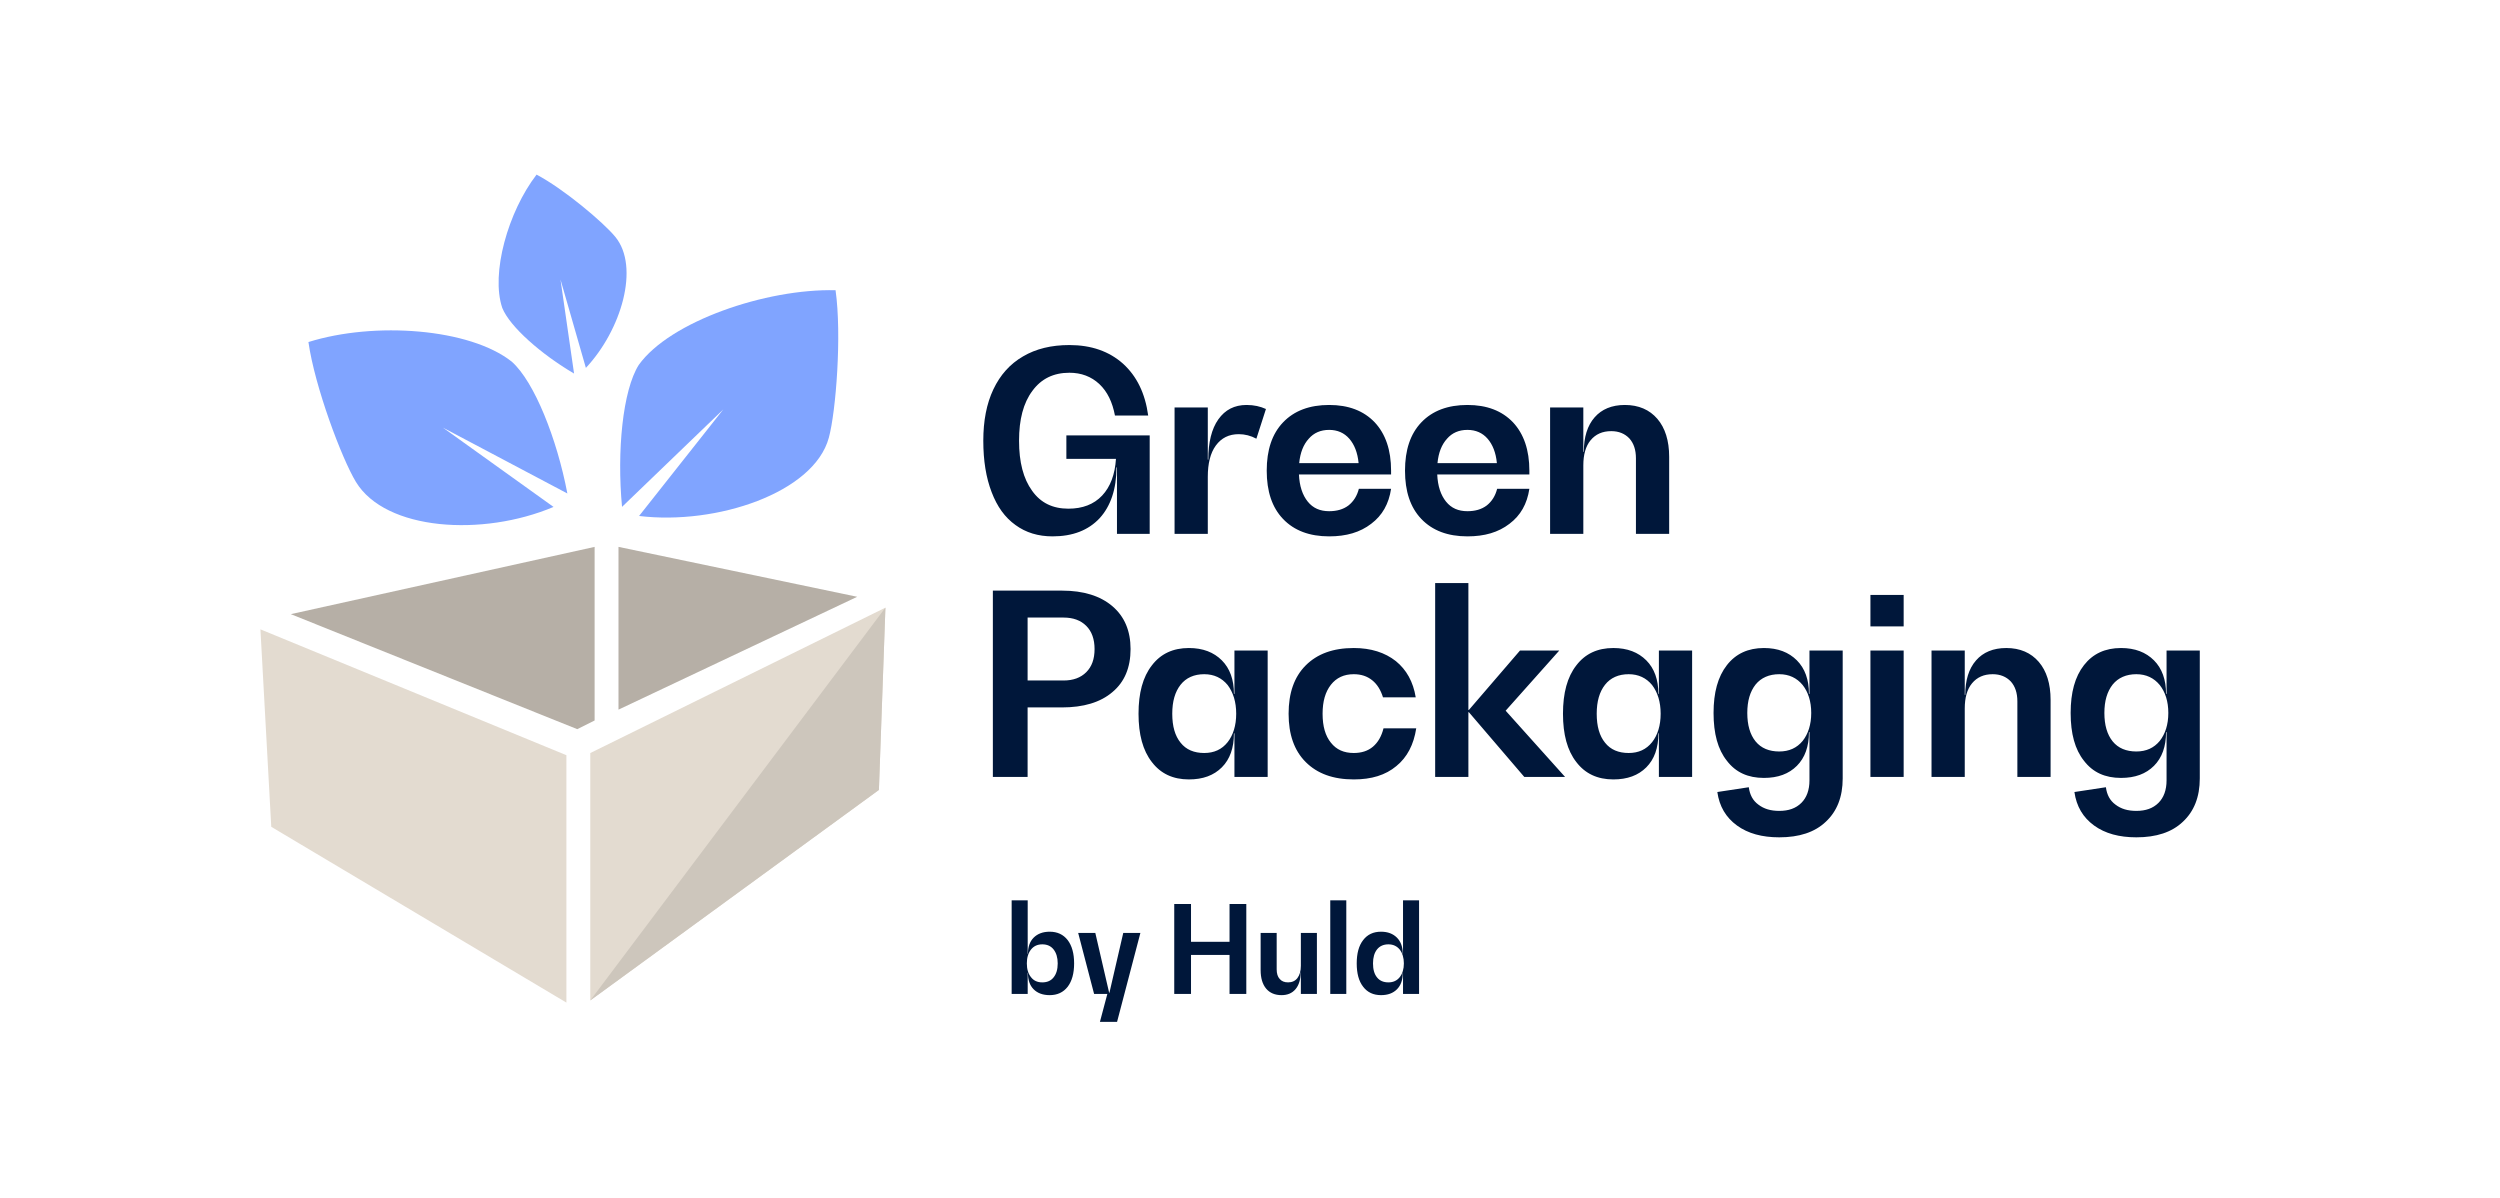 <?xml version="1.0" encoding="UTF-8"?> <svg xmlns="http://www.w3.org/2000/svg" width="576" height="276" viewBox="0 0 576 276" fill="none"><path d="M264.89 100.322V123H257.35V107.688H257.234C257.234 112.676 255.9 116.62 253.348 119.404C250.738 122.188 247.142 123.58 242.502 123.58C239.196 123.58 236.354 122.71 233.976 120.97C231.54 119.23 229.742 116.736 228.466 113.372C227.19 110.066 226.552 106.122 226.552 101.54C226.552 96.958 227.306 93.014 228.872 89.708C230.438 86.402 232.7 83.85 235.716 82.11C238.674 80.37 242.212 79.5 246.388 79.5C251.434 79.5 255.552 80.95 258.742 83.792C261.932 86.692 263.846 90.636 264.542 95.74H256.886C256.306 92.666 255.146 90.23 253.29 88.49C251.434 86.75 249.114 85.88 246.388 85.88C242.734 85.88 239.892 87.272 237.862 90.056C235.774 92.84 234.788 96.668 234.788 101.54C234.788 106.47 235.774 110.298 237.804 113.082C239.776 115.866 242.56 117.2 246.156 117.2C249.404 117.2 252.014 116.214 253.928 114.184C255.842 112.154 256.886 109.312 257.118 105.716H245.692V100.322H264.89ZM291.674 94.232L289.47 101.076C288.194 100.38 286.802 100.032 285.41 100.032C283.148 100.032 281.408 100.902 280.132 102.642C278.856 104.382 278.276 106.818 278.276 109.834V123H270.62V93.884H278.276V105.89H278.392C278.392 101.946 279.146 98.814 280.712 96.61C282.278 94.406 284.424 93.304 287.208 93.304C288.948 93.304 290.398 93.652 291.674 94.232ZM320.505 109.312H299.277C299.393 111.98 300.089 114.068 301.307 115.576C302.525 117.084 304.149 117.78 306.237 117.78C307.977 117.78 309.485 117.374 310.703 116.446C311.863 115.518 312.675 114.242 313.081 112.618H320.505C319.983 116.098 318.475 118.766 315.923 120.68C313.371 122.652 310.181 123.58 306.237 123.58C301.713 123.58 298.175 122.246 295.623 119.578C293.071 116.91 291.853 113.198 291.853 108.442C291.853 103.686 293.071 99.974 295.623 97.306C298.175 94.638 301.713 93.304 306.237 93.304C310.703 93.304 314.183 94.638 316.735 97.306C319.229 99.974 320.505 103.686 320.505 108.442V109.312ZM301.539 101.076C300.321 102.41 299.567 104.266 299.335 106.702H313.023C312.791 104.266 312.037 102.41 310.877 101.076C309.717 99.742 308.151 99.046 306.237 99.046C304.265 99.046 302.699 99.742 301.539 101.076ZM352.366 109.312H331.138C331.254 111.98 331.95 114.068 333.168 115.576C334.386 117.084 336.01 117.78 338.098 117.78C339.838 117.78 341.346 117.374 342.564 116.446C343.724 115.518 344.536 114.242 344.942 112.618H352.366C351.844 116.098 350.336 118.766 347.784 120.68C345.232 122.652 342.042 123.58 338.098 123.58C333.574 123.58 330.036 122.246 327.484 119.578C324.932 116.91 323.714 113.198 323.714 108.442C323.714 103.686 324.932 99.974 327.484 97.306C330.036 94.638 333.574 93.304 338.098 93.304C342.564 93.304 346.044 94.638 348.596 97.306C351.09 99.974 352.366 103.686 352.366 108.442V109.312ZM333.4 101.076C332.182 102.41 331.428 104.266 331.196 106.702H344.884C344.652 104.266 343.898 102.41 342.738 101.076C341.578 99.742 340.012 99.046 338.098 99.046C336.126 99.046 334.56 99.742 333.4 101.076ZM381.85 96.494C383.648 98.582 384.576 101.54 384.576 105.252V123H376.92V105.6C376.92 103.628 376.398 102.12 375.412 101.018C374.368 99.916 372.976 99.336 371.236 99.336C369.206 99.336 367.64 100.032 366.48 101.424C365.32 102.816 364.798 104.788 364.798 107.224V123H357.142V93.884H364.798V104.092H364.914C364.914 100.728 365.726 98.06 367.408 96.146C369.032 94.29 371.352 93.304 374.368 93.304C377.558 93.304 380.052 94.406 381.85 96.494ZM256.306 139.676C259.09 142.054 260.482 145.36 260.482 149.536C260.482 153.828 259.09 157.134 256.306 159.454C253.522 161.832 249.636 162.992 244.648 162.992H236.76V179H228.756V136.08H244.706C249.636 136.08 253.522 137.298 256.306 139.676ZM250.274 154.872C251.55 153.596 252.188 151.856 252.188 149.536C252.188 147.274 251.55 145.476 250.274 144.2C248.998 142.924 247.258 142.286 245.054 142.286H236.76V156.786H245.054C247.258 156.786 248.998 156.148 250.274 154.872ZM292.07 149.884V179H284.414V168.966H284.298C284.298 172.33 283.37 174.94 281.514 176.796C279.658 178.652 277.164 179.58 273.916 179.58C270.262 179.58 267.42 178.246 265.39 175.578C263.302 172.91 262.316 169.198 262.316 164.442C262.316 159.686 263.302 155.974 265.39 153.306C267.42 150.638 270.262 149.304 273.916 149.304C277.164 149.304 279.658 150.29 281.514 152.146C283.37 154.002 284.298 156.612 284.298 159.86H284.414V149.884H292.07ZM282.848 170.996C284.124 169.372 284.82 167.168 284.82 164.442C284.82 161.716 284.124 159.512 282.848 157.83C281.514 156.206 279.716 155.336 277.454 155.336C275.134 155.336 273.278 156.148 272.002 157.772C270.726 159.396 270.088 161.6 270.088 164.442C270.088 167.342 270.726 169.546 272.002 171.112C273.278 172.736 275.134 173.49 277.454 173.49C279.716 173.49 281.514 172.678 282.848 170.996ZM300.838 175.578C298.17 172.91 296.894 169.198 296.894 164.442C296.894 159.686 298.17 155.974 300.838 153.306C303.506 150.638 307.16 149.304 311.916 149.304C315.86 149.304 319.108 150.348 321.602 152.32C324.038 154.292 325.604 157.076 326.184 160.672H318.644C318.122 158.99 317.31 157.656 316.15 156.728C314.99 155.8 313.598 155.336 311.916 155.336C309.654 155.336 307.914 156.148 306.638 157.772C305.362 159.396 304.724 161.6 304.724 164.442C304.724 167.342 305.362 169.546 306.638 171.112C307.914 172.736 309.654 173.49 311.916 173.49C313.656 173.49 315.164 173.026 316.324 172.04C317.484 171.054 318.296 169.662 318.76 167.806H326.3C325.72 171.576 324.212 174.476 321.718 176.506C319.224 178.594 315.976 179.58 311.916 179.58C307.16 179.58 303.506 178.246 300.838 175.578ZM346.901 163.746L360.589 179H351.193L338.433 164.094H338.317V179H330.661V134.34H338.317V163.572H338.433L350.207 149.884H359.255L346.901 163.746ZM389.864 149.884V179H382.208V168.966H382.092C382.092 172.33 381.164 174.94 379.308 176.796C377.452 178.652 374.958 179.58 371.71 179.58C368.056 179.58 365.214 178.246 363.184 175.578C361.096 172.91 360.11 169.198 360.11 164.442C360.11 159.686 361.096 155.974 363.184 153.306C365.214 150.638 368.056 149.304 371.71 149.304C374.958 149.304 377.452 150.29 379.308 152.146C381.164 154.002 382.092 156.612 382.092 159.86H382.208V149.884H389.864ZM380.642 170.996C381.918 169.372 382.614 167.168 382.614 164.442C382.614 161.716 381.918 159.512 380.642 157.83C379.308 156.206 377.51 155.336 375.248 155.336C372.928 155.336 371.072 156.148 369.796 157.772C368.52 159.396 367.882 161.6 367.882 164.442C367.882 167.342 368.52 169.546 369.796 171.112C371.072 172.736 372.928 173.49 375.248 173.49C377.51 173.49 379.308 172.678 380.642 170.996ZM424.557 149.884V179.348C424.557 183.64 423.223 186.946 420.671 189.324C418.119 191.76 414.523 192.92 409.941 192.92C405.997 192.92 402.749 192.05 400.197 190.194C397.645 188.338 396.137 185.786 395.673 182.48L402.923 181.378C403.155 183.118 403.851 184.452 405.127 185.38C406.403 186.366 407.969 186.83 409.941 186.83C412.087 186.83 413.769 186.25 415.045 184.974C416.263 183.756 416.901 182.016 416.901 179.812V168.676H416.785C416.785 171.982 415.857 174.592 414.001 176.448C412.145 178.304 409.651 179.232 406.403 179.232C402.749 179.232 399.907 177.956 397.877 175.288C395.789 172.678 394.803 169.024 394.803 164.268C394.803 159.57 395.789 155.916 397.877 153.248C399.907 150.638 402.749 149.304 406.403 149.304C409.651 149.304 412.145 150.29 414.001 152.146C415.857 154.002 416.785 156.612 416.785 159.86H416.901V149.884H424.557ZM415.335 170.706C416.611 169.082 417.307 166.936 417.307 164.268C417.307 161.6 416.611 159.454 415.335 157.83C414.001 156.206 412.203 155.336 409.941 155.336C407.621 155.336 405.765 156.148 404.489 157.714C403.213 159.338 402.575 161.484 402.575 164.268C402.575 167.052 403.213 169.256 404.489 170.822C405.765 172.388 407.621 173.142 409.941 173.142C412.203 173.142 414.001 172.33 415.335 170.706ZM430.947 144.316V137.066H438.603V144.316H430.947ZM430.947 179V149.884H438.603V179H430.947ZM469.731 152.494C471.529 154.582 472.457 157.54 472.457 161.252V179H464.801V161.6C464.801 159.628 464.279 158.12 463.293 157.018C462.249 155.916 460.857 155.336 459.117 155.336C457.087 155.336 455.521 156.032 454.361 157.424C453.201 158.816 452.679 160.788 452.679 163.224V179H445.023V149.884H452.679V160.092H452.795C452.795 156.728 453.607 154.06 455.289 152.146C456.913 150.29 459.233 149.304 462.249 149.304C465.439 149.304 467.933 150.406 469.731 152.494ZM506.831 149.884V179.348C506.831 183.64 505.497 186.946 502.945 189.324C500.393 191.76 496.797 192.92 492.215 192.92C488.271 192.92 485.023 192.05 482.471 190.194C479.919 188.338 478.411 185.786 477.947 182.48L485.197 181.378C485.429 183.118 486.125 184.452 487.401 185.38C488.677 186.366 490.243 186.83 492.215 186.83C494.361 186.83 496.043 186.25 497.319 184.974C498.537 183.756 499.175 182.016 499.175 179.812V168.676H499.059C499.059 171.982 498.131 174.592 496.275 176.448C494.419 178.304 491.925 179.232 488.677 179.232C485.023 179.232 482.181 177.956 480.151 175.288C478.063 172.678 477.077 169.024 477.077 164.268C477.077 159.57 478.063 155.916 480.151 153.248C482.181 150.638 485.023 149.304 488.677 149.304C491.925 149.304 494.419 150.29 496.275 152.146C498.131 154.002 499.059 156.612 499.059 159.86H499.175V149.884H506.831ZM497.609 170.706C498.885 169.082 499.581 166.936 499.581 164.268C499.581 161.6 498.885 159.454 497.609 157.83C496.275 156.206 494.477 155.336 492.215 155.336C489.895 155.336 488.039 156.148 486.763 157.714C485.487 159.338 484.849 161.484 484.849 164.268C484.849 167.052 485.487 169.256 486.763 170.822C488.039 172.388 489.895 173.142 492.215 173.142C494.477 173.142 496.275 172.33 497.609 170.706Z" fill="#00173A"></path><path d="M245.993 216.596C246.973 217.884 247.477 219.676 247.477 221.972C247.477 224.268 246.973 226.06 245.993 227.348C244.985 228.636 243.613 229.28 241.849 229.28C240.281 229.28 239.049 228.832 238.153 227.936C237.257 227.04 236.837 225.78 236.837 224.156H236.781V229H233.085V207.44H236.781V219.76H236.837C236.837 218.192 237.257 216.932 238.153 216.036C239.049 215.14 240.281 214.664 241.849 214.664C243.613 214.664 244.985 215.308 245.993 216.596ZM242.745 225.192C243.361 224.436 243.697 223.372 243.697 221.972C243.697 220.6 243.361 219.536 242.745 218.752C242.129 217.968 241.261 217.576 240.141 217.576C239.021 217.576 238.153 217.996 237.537 218.78C236.893 219.592 236.585 220.656 236.585 221.972C236.585 223.288 236.893 224.352 237.537 225.136C238.153 225.948 239.021 226.34 240.141 226.34C241.261 226.34 242.129 225.976 242.745 225.192ZM258.799 214.944H262.747L257.371 235.44H253.423L255.131 229H252.079L248.411 214.944H252.359L255.551 228.748H255.607L258.799 214.944ZM283.285 208.28H287.149V229H283.285V220.012H274.409V229H270.545V208.28H274.409V216.988H283.285V208.28ZM303.415 214.944V229H299.719V224.044H299.663C299.663 225.696 299.271 226.984 298.487 227.908C297.703 228.832 296.639 229.28 295.267 229.28C293.755 229.28 292.551 228.776 291.711 227.768C290.871 226.76 290.451 225.332 290.451 223.512V214.944H294.147V223.344C294.147 224.296 294.371 225.052 294.847 225.556C295.295 226.088 295.939 226.34 296.779 226.34C297.703 226.34 298.431 226.004 298.935 225.332C299.439 224.66 299.719 223.736 299.719 222.532V214.944H303.415ZM306.492 229V207.44H310.188V229H306.492ZM326.952 207.44V229H323.256V224.156H323.2C323.2 225.78 322.752 227.04 321.856 227.936C320.96 228.832 319.756 229.28 318.188 229.28C316.424 229.28 315.052 228.636 314.072 227.348C313.064 226.06 312.588 224.268 312.588 221.972C312.588 219.676 313.064 217.884 314.072 216.596C315.052 215.308 316.424 214.664 318.188 214.664C319.756 214.664 320.96 215.14 321.856 216.036C322.752 216.932 323.2 218.192 323.2 219.76H323.256V207.44H326.952ZM322.5 225.136C323.116 224.352 323.452 223.288 323.452 221.972C323.452 220.656 323.116 219.592 322.5 218.78C321.856 217.996 320.988 217.576 319.896 217.576C318.776 217.576 317.88 217.968 317.264 218.752C316.648 219.536 316.34 220.6 316.34 221.972C316.34 223.372 316.648 224.436 317.264 225.192C317.88 225.976 318.776 226.34 319.896 226.34C320.988 226.34 321.856 225.948 322.5 225.136Z" fill="#00173A"></path><path fill-rule="evenodd" clip-rule="evenodd" d="M192.512 66.868C193.977 77.191 192.6 94.821 190.962 100.855C187.517 113.548 165.039 121.037 147.242 118.881L166.652 94.324L143.317 116.78C142.115 104.042 143.453 89.94 147.176 84.07C154.351 74.045 176.523 66.469 192.512 66.868Z" fill="#80A4FF"></path><path fill-rule="evenodd" clip-rule="evenodd" d="M141.789 54.597C139.106 51.303 129.913 43.538 123.625 40.23C117.043 48.792 113.039 63.045 115.724 70.947C117.486 75.313 124.746 81.653 132.264 86.066L129.138 64.402L134.987 84.762C143.179 76.012 147.431 61.523 141.789 54.597Z" fill="#80A4FF"></path><path fill-rule="evenodd" clip-rule="evenodd" d="M82.01 111.042C78.757 105.693 72.527 89.129 71.062 78.806C86.318 74.03 108.224 75.66 117.909 83.324C123.12 87.942 128.331 101.125 130.721 113.697L102.046 98.526L127.536 116.797C111.211 123.698 88.85 122.29 82.01 111.042Z" fill="#80A4FF"></path><path d="M60 145L130.5 174V231L62.5 190.5L60 145Z" fill="#E3DBD0"></path><path d="M204 140L136 173.5V230.5L202.5 182L204 140Z" fill="#E3DBD0"></path><path d="M137 126L67 141.5L133 168L137 166V126Z" fill="#B6AFA6"></path><path d="M142.5 163.5L197.5 137.5L142.5 126V163.5Z" fill="#B6AFA6"></path><path d="M136 230.5L202.5 182L204 140L136 230.5Z" fill="#CDC6BC"></path></svg> 